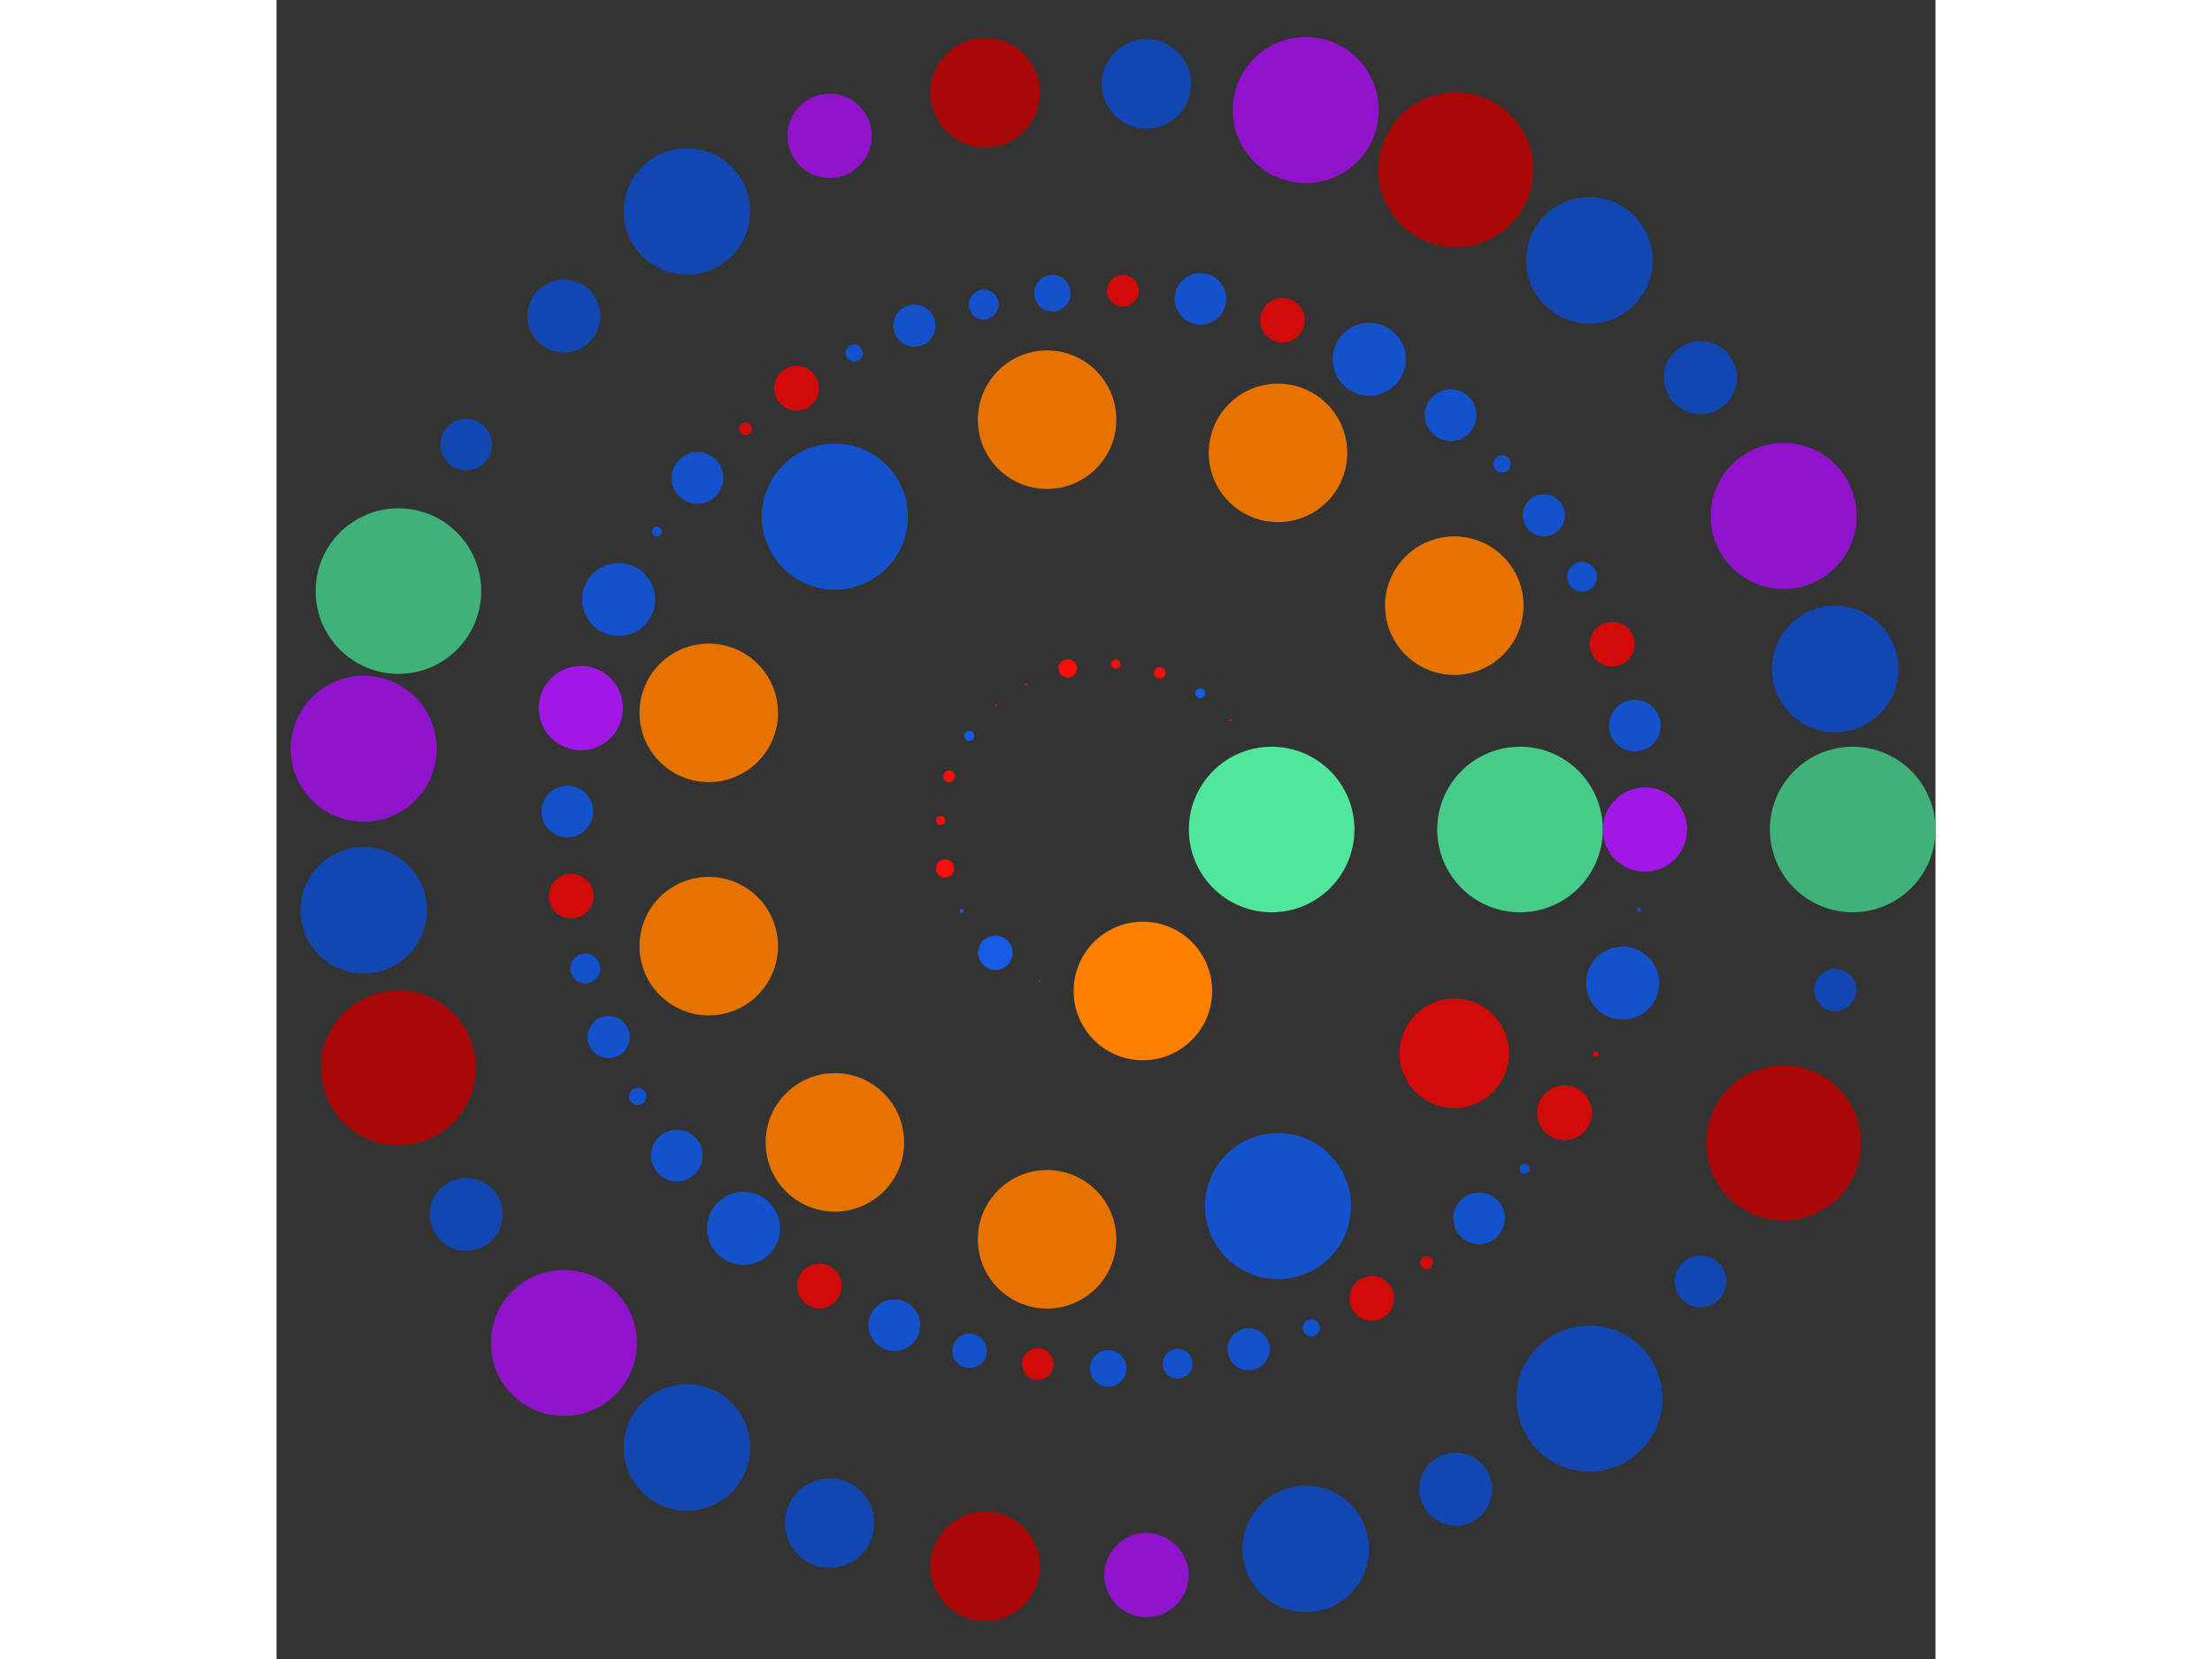 <svg xmlns="http://www.w3.org/2000/svg" viewBox="-9679 -9679 19358 19358" width="200" height="150">
<rect x="-9679" y="-9679" width="19358" height="19358" fill="#333333" stroke="none"/>
<circle cx="0" cy="0" r="1" fill="rgb(255,255,255)" />
<circle cx="1932.963" cy="0" r="965.981" fill="rgb(80,230,155)" />
<circle cx="1459.491" cy="1267.372" r="1" fill="rgb(255,13,13)" />
<circle cx="430.415" cy="1884.433" r="808.198" fill="rgb(255,128,0)" />
<circle cx="-774.112" cy="1771.185" r="11.225" fill="rgb(255,13,13)" />
<circle cx="-1290.785" cy="1438.825" r="200.798" fill="rgb(23,92,230)" />
<circle cx="-1683.234" cy="950.298" r="23.664" fill="rgb(23,92,230)" />
<circle cx="-1878.849" cy="454.172" r="106.489" fill="rgb(255,13,13)" />
<circle cx="-1930.049" cy="-106.094" r="53.245" fill="rgb(255,13,13)" />
<circle cx="-1830.693" cy="-620.409" r="67.35" fill="rgb(255,13,13)" />
<circle cx="-1594.228" cy="-1093.06" r="57.966" fill="rgb(23,92,230)" />
<circle cx="-1281.159" cy="-1447.403" r="11.225" fill="rgb(255,13,13)" />
<circle cx="-932.642" cy="-1693.081" r="11.225" fill="rgb(255,13,13)" />
<circle cx="-446.614" cy="-1880.66" r="106.489" fill="rgb(255,13,13)" />
<circle cx="113.853" cy="-1929.607" r="53.245" fill="rgb(255,13,13)" />
<circle cx="627.764" cy="-1828.184" r="67.35" fill="rgb(255,13,13)" />
<circle cx="1099.461" cy="-1589.821" r="57.966" fill="rgb(23,92,230)" />
<circle cx="1452.542" cy="-1275.33" r="11.225" fill="rgb(255,13,13)" />
<circle cx="4830.907" cy="0" r="965.981" fill="rgb(71,204,138)" />
<circle cx="4064.017" cy="2611.785" r="638.937" fill="rgb(209,10,10)" />
<circle cx="2006.831" cy="4394.347" r="851.915" fill="rgb(20,82,204)" />
<circle cx="-687.51" cy="4781.735" r="808.198" fill="rgb(230,115,0)" />
<circle cx="-3163.571" cy="3650.956" r="808.198" fill="rgb(230,115,0)" />
<circle cx="-4635.221" cy="1361.024" r="808.198" fill="rgb(230,115,0)" />
<circle cx="-4635.221" cy="-1361.024" r="808.198" fill="rgb(230,115,0)" />
<circle cx="-3163.571" cy="-3650.956" r="851.915" fill="rgb(20,82,204)" />
<circle cx="-687.51" cy="-4781.735" r="808.198" fill="rgb(230,115,0)" />
<circle cx="2006.831" cy="-4394.347" r="808.198" fill="rgb(230,115,0)" />
<circle cx="4064.017" cy="-2611.785" r="808.198" fill="rgb(230,115,0)" />
<circle cx="6288.742" cy="0" r="491.854" fill="rgb(161,23,230)" />
<circle cx="6218.371" cy="938.156" r="23.664" fill="rgb(20,82,204)" />
<circle cx="6027.957" cy="1792.207" r="425.958" fill="rgb(20,82,204)" />
<circle cx="5717.013" cy="2619.931" r="32.863" fill="rgb(209,10,10)" />
<circle cx="5349.823" cy="3305.703" r="319.468" fill="rgb(209,10,10)" />
<circle cx="4885" cy="3960.435" r="57.966" fill="rgb(20,82,204)" />
<circle cx="4353.749" cy="4537.967" r="301.198" fill="rgb(20,82,204)" />
<circle cx="3740.783" cy="5055.177" r="75.299" fill="rgb(209,10,10)" />
<circle cx="3102.156" cy="5470.366" r="260.845" fill="rgb(209,10,10)" />
<circle cx="2394.816" cy="5814.906" r="100.399" fill="rgb(20,82,204)" />
<circle cx="1664.388" cy="6064.494" r="245.927" fill="rgb(20,82,204)" />
<circle cx="836.065" cy="6232.918" r="173.897" fill="rgb(20,82,204)" />
<circle cx="25.602" cy="6288.69" r="212.979" fill="rgb(20,82,204)" />
<circle cx="-795.758" cy="6238.192" r="184.445" fill="rgb(209,10,10)" />
<circle cx="-1591.706" cy="6083.975" r="200.798" fill="rgb(20,82,204)" />
<circle cx="-2469.063" cy="5783.77" r="301.198" fill="rgb(20,82,204)" />
<circle cx="-3343.789" cy="5326.101" r="260.845" fill="rgb(209,10,10)" />
<circle cx="-4229.386" cy="4654.091" r="425.958" fill="rgb(20,82,204)" />
<circle cx="-5007.37" cy="3804.539" r="301.198" fill="rgb(20,82,204)" />
<circle cx="-5463.343" cy="3114.507" r="100.399" fill="rgb(20,82,204)" />
<circle cx="-5803.749" cy="2421.728" r="245.927" fill="rgb(20,82,204)" />
<circle cx="-6076.093" cy="1621.531" r="173.897" fill="rgb(20,82,204)" />
<circle cx="-6240.528" cy="777.23" r="260.845" fill="rgb(209,10,10)" />
<circle cx="-6285.269" cy="-208.978" r="301.198" fill="rgb(20,82,204)" />
<circle cx="-6127.172" cy="-1416.348" r="491.854" fill="rgb(161,23,230)" />
<circle cx="-5687.109" cy="-2684.226" r="425.958" fill="rgb(20,82,204)" />
<circle cx="-5240.581" cy="-3476.289" r="57.966" fill="rgb(20,82,204)" />
<circle cx="-4766.856" cy="-4101.873" r="301.198" fill="rgb(20,82,204)" />
<circle cx="-4206.034" cy="-4675.206" r="75.299" fill="rgb(209,10,10)" />
<circle cx="-3609.933" cy="-5149.433" r="260.845" fill="rgb(209,10,10)" />
<circle cx="-2938.693" cy="-5559.888" r="100.399" fill="rgb(20,82,204)" />
<circle cx="-2235.41" cy="-5878.028" r="245.927" fill="rgb(20,82,204)" />
<circle cx="-1426.935" cy="-6124.715" r="173.897" fill="rgb(20,82,204)" />
<circle cx="-625.491" cy="-6257.558" r="212.979" fill="rgb(20,82,204)" />
<circle cx="196.94" cy="-6285.657" r="184.445" fill="rgb(209,10,10)" />
<circle cx="1103.01" cy="-6191.255" r="301.198" fill="rgb(20,82,204)" />
<circle cx="2058.339" cy="-5942.349" r="260.845" fill="rgb(209,10,10)" />
<circle cx="3072.533" cy="-5487.059" r="425.958" fill="rgb(20,82,204)" />
<circle cx="4021.864" cy="-4834.551" r="301.198" fill="rgb(20,82,204)" />
<circle cx="4621.531" cy="-4264.941" r="100.399" fill="rgb(20,82,204)" />
<circle cx="5109.219" cy="-3666.627" r="245.927" fill="rgb(20,82,204)" />
<circle cx="5554.786" cy="-2948.326" r="173.897" fill="rgb(20,82,204)" />
<circle cx="5905.149" cy="-2162.75" r="260.845" fill="rgb(209,10,10)" />
<circle cx="6170.854" cy="-1211.956" r="301.198" fill="rgb(20,82,204)" />
<circle cx="8712.558" cy="0" r="965.981" fill="rgb(62,178,120)" />
<circle cx="8508.863" cy="1872.942" r="245.927" fill="rgb(18,71,178)" />
<circle cx="7907.304" cy="3658.308" r="903.593" fill="rgb(168,8,8)" />
<circle cx="6936.007" cy="5272.616" r="301.198" fill="rgb(18,71,178)" />
<circle cx="5640.391" cy="6640.381" r="851.915" fill="rgb(18,71,178)" />
<circle cx="4081.036" cy="7697.65" r="425.958" fill="rgb(18,71,178)" />
<circle cx="2330.856" cy="8394.985" r="737.78" fill="rgb(18,71,178)" />
<circle cx="471.688" cy="8699.78" r="491.854" fill="rgb(143,20,204)" />
<circle cx="-1409.535" cy="8597.784" r="638.937" fill="rgb(168,8,8)" />
<circle cx="-3224.85" cy="8093.764" r="521.69" fill="rgb(18,71,178)" />
<circle cx="-4889.375" cy="7211.289" r="737.78" fill="rgb(18,71,178)" />
<circle cx="-6325.278" cy="5991.622" r="851.915" fill="rgb(143,20,204)" />
<circle cx="-7465.418" cy="4491.793" r="425.958" fill="rgb(18,71,178)" />
<circle cx="-8256.483" cy="2781.933" r="903.593" fill="rgb(168,8,8)" />
<circle cx="-8661.485" cy="941.993" r="737.78" fill="rgb(18,71,178)" />
<circle cx="-8661.485" cy="-941.993" r="851.915" fill="rgb(143,20,204)" />
<circle cx="-8256.483" cy="-2781.933" r="965.981" fill="rgb(62,178,120)" />
<circle cx="-7465.418" cy="-4491.793" r="301.198" fill="rgb(18,71,178)" />
<circle cx="-6325.278" cy="-5991.622" r="425.958" fill="rgb(18,71,178)" />
<circle cx="-4889.375" cy="-7211.289" r="737.78" fill="rgb(18,71,178)" />
<circle cx="-3224.85" cy="-8093.764" r="491.854" fill="rgb(143,20,204)" />
<circle cx="-1409.535" cy="-8597.784" r="638.937" fill="rgb(168,8,8)" />
<circle cx="471.688" cy="-8699.78" r="521.69" fill="rgb(18,71,178)" />
<circle cx="2330.856" cy="-8394.985" r="851.915" fill="rgb(143,20,204)" />
<circle cx="4081.036" cy="-7697.65" r="903.593" fill="rgb(168,8,8)" />
<circle cx="5640.391" cy="-6640.381" r="737.78" fill="rgb(18,71,178)" />
<circle cx="6936.007" cy="-5272.616" r="425.958" fill="rgb(18,71,178)" />
<circle cx="7907.304" cy="-3658.308" r="851.915" fill="rgb(143,20,204)" />
<circle cx="8508.863" cy="-1872.942" r="737.78" fill="rgb(18,71,178)" /></svg>